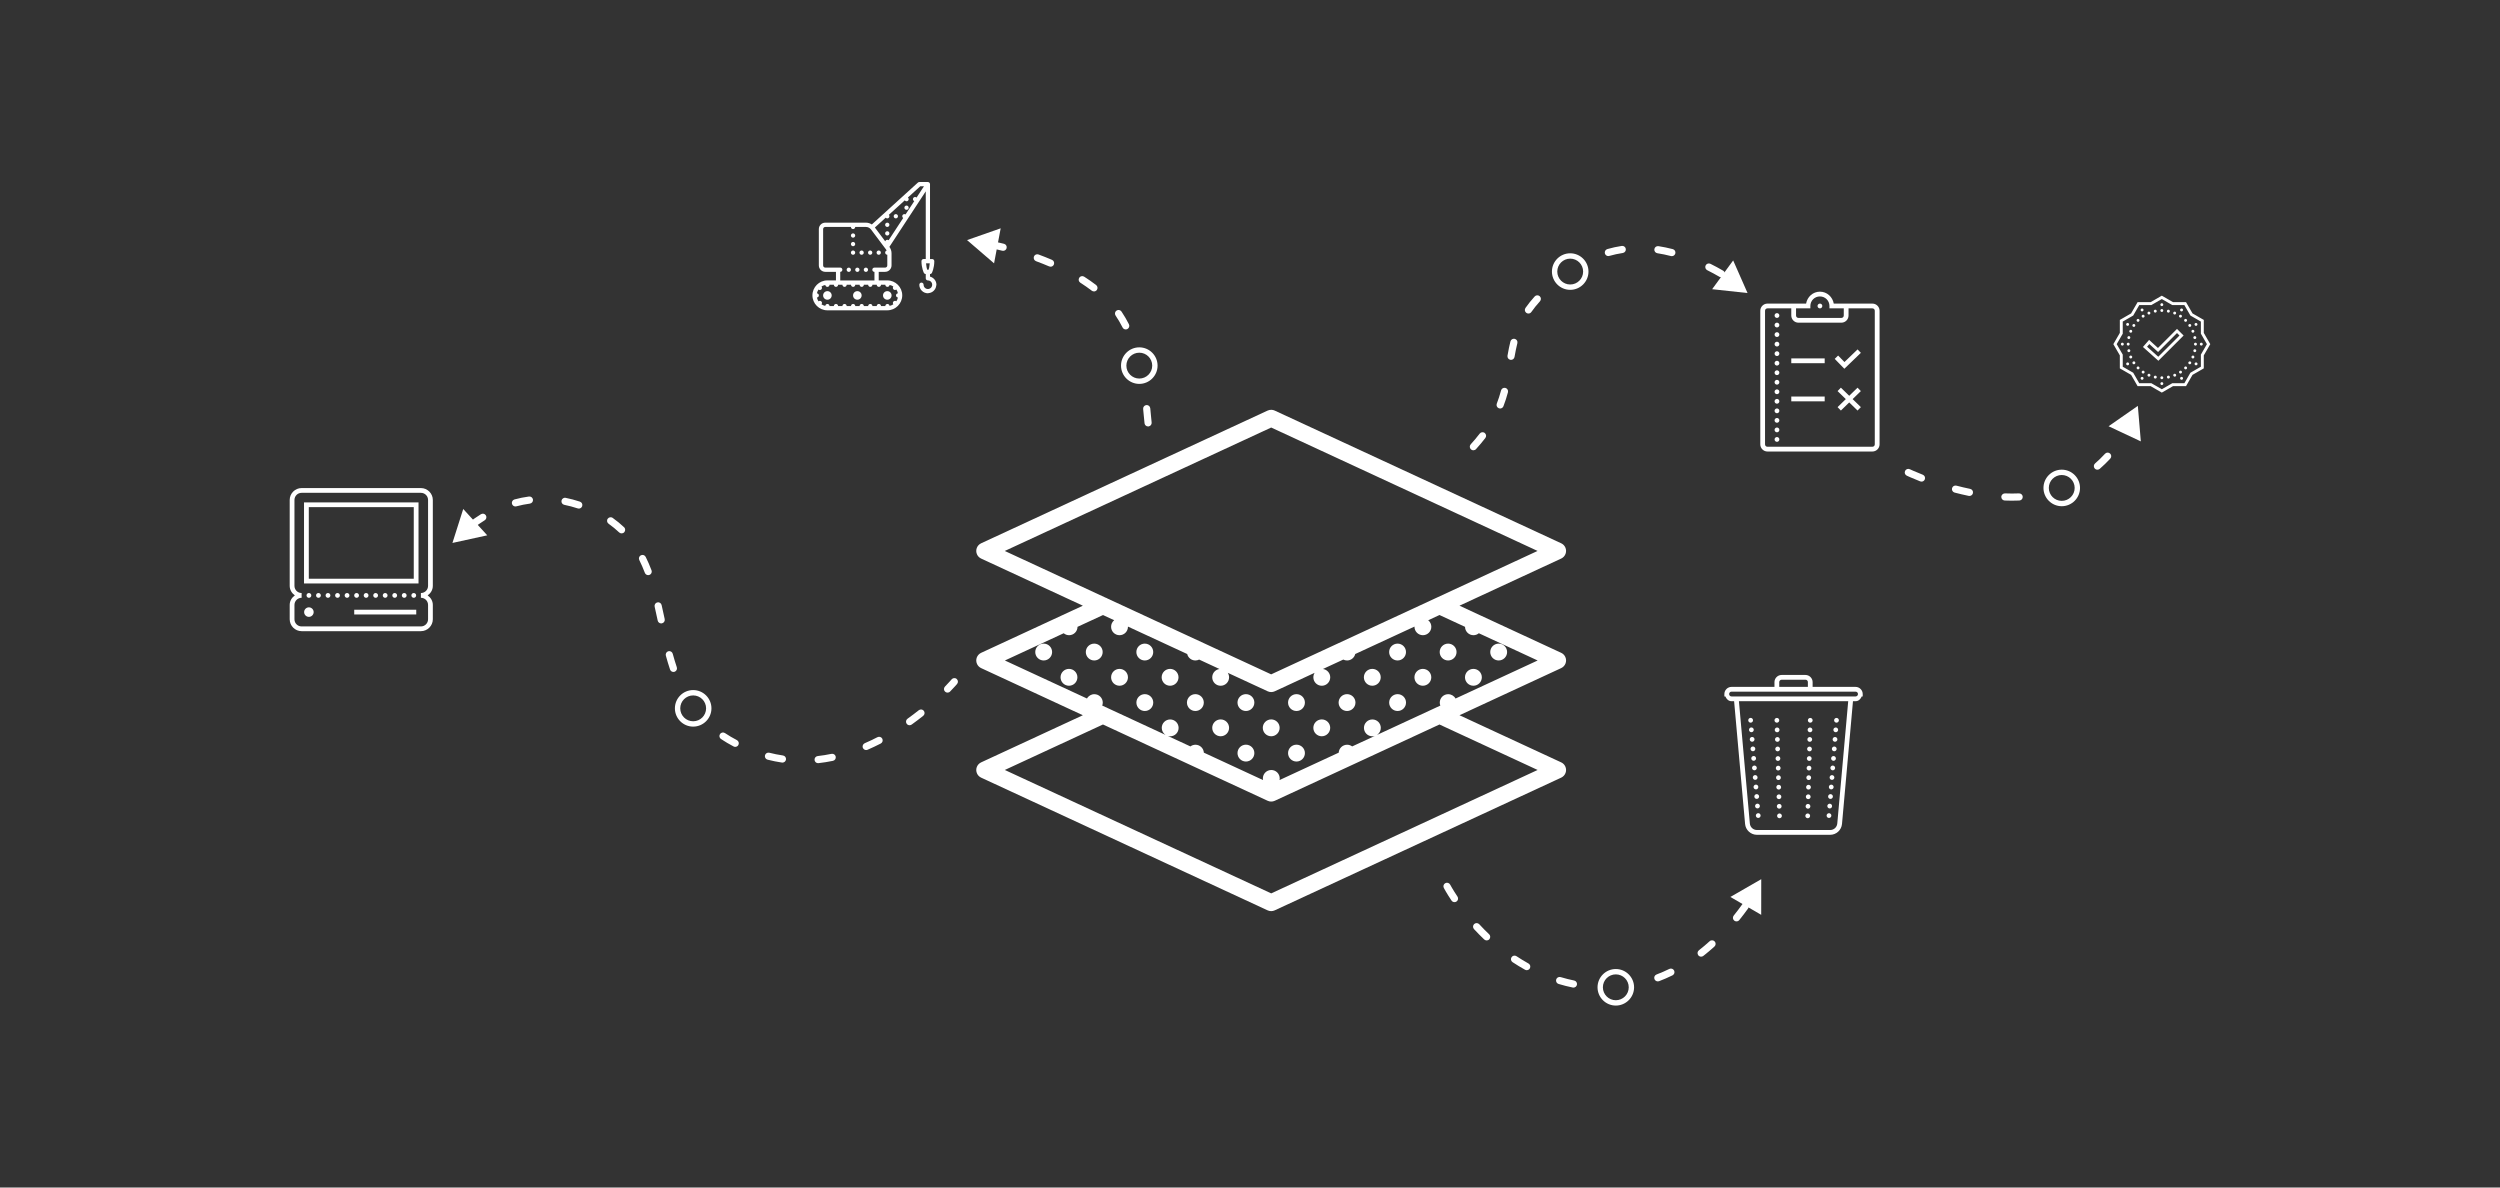 <?xml version="1.0" encoding="utf-8"?>
<svg xmlns="http://www.w3.org/2000/svg" id="icon_illustration" data-name="icon illustration" viewBox="0 0 1201.18 570.59">
  <rect x="0" y="0" width="1201.18" height="570.59" fill="#333333" stroke="none"/>
  <defs>
    <style>
      .cls-1 {
        fill: #fff;
      }
    </style>
  </defs>
  <path class="cls-1" d="m610.89,196.9c-.63-.02-1.26.11-1.83.37l-137.64,63.76c-2.03.94-2.92,3.34-1.98,5.37.4.88,1.11,1.58,1.98,1.98l48.86,22.64-48.86,22.64c-2.03.94-2.92,3.34-1.98,5.37.4.88,1.11,1.58,1.98,1.98l48.86,22.64-48.86,22.64c-2.03.94-2.92,3.34-1.98,5.37.4.88,1.11,1.58,1.98,1.98l137.64,63.76c1.08.5,2.32.5,3.4,0l137.64-63.76c2.03-.94,2.92-3.34,1.98-5.37-.4-.88-1.11-1.58-1.98-1.98l-48.86-22.64,48.86-22.64c2.03-.94,2.92-3.34,1.98-5.37-.4-.88-1.11-1.58-1.98-1.98l-48.86-22.64,48.86-22.64c2.03-.94,2.92-3.34,1.98-5.37-.4-.88-1.11-1.58-1.98-1.98l-137.64-63.76c-.49-.23-1.02-.35-1.57-.37Zm-.13,8.51l128,59.3-48.99,22.7-79.01,36.6-78.57-36.4c-.32-.2-.66-.36-1.02-.47l-48.41-22.42,128-59.3Zm-80.84,90.08l5.42,2.51c-.95.77-1.5,1.93-1.49,3.15,0,2.24,1.81,4.05,4.05,4.05s4.05-1.81,4.05-4.05c0-.03,0-.06,0-.09l28.46,13.18c.44,1.82,2.06,3.1,3.93,3.1.63,0,1.25-.15,1.82-.43l9.77,4.53c-2,.28-3.49,1.98-3.49,4,0,2.24,1.81,4.05,4.05,4.05s4.05-1.81,4.05-4.05c0-.77-.22-1.52-.63-2.17l19.17,8.88c1.08.5,2.32.5,3.4,0l19.17-8.88c-.41.65-.63,1.4-.62,2.17,0,2.24,1.81,4.05,4.05,4.05s4.05-1.81,4.05-4.05c0-2.02-1.49-3.73-3.49-4.01l9.76-4.52c.56.28,1.19.43,1.82.43,1.87,0,3.49-1.28,3.93-3.1l28.46-13.18s0,.06,0,.09c0,2.24,1.81,4.05,4.05,4.05s4.05-1.81,4.05-4.05c0-1.22-.55-2.37-1.5-3.14l5.42-2.51,12.27,5.68c.02,2.22,1.82,4.02,4.05,4.02.95,0,1.87-.33,2.59-.94l28.25,13.09-39.45,18.28c-.71-1.29-2.06-2.08-3.53-2.09-2.24,0-4.05,1.81-4.05,4.05,0,.49.09.97.27,1.43l-2.22,1.03-28.2,13.06c1.13-.75,1.82-2.02,1.82-3.38,0-2.24-1.81-4.05-4.05-4.05s-4.05,1.81-4.05,4.05,1.81,4.05,4.05,4.05c.39,0,.77-.06,1.15-.17l-10.86,5.03c-.7-.53-1.55-.81-2.43-.81-2.14,0-3.91,1.67-4.04,3.81l-28.42,13.16c.05-.26.08-.52.08-.78,0-2.24-1.81-4.05-4.05-4.05s-4.05,1.81-4.05,4.05c0,.26.03.53.08.78l-28.43-13.17c-.13-2.13-1.9-3.8-4.03-3.8-.88,0-1.73.29-2.43.81l-10.86-5.03c.37.11.75.17,1.14.17,2.24,0,4.05-1.81,4.05-4.05s-1.81-4.05-4.05-4.05-4.05,1.81-4.05,4.05c0,1.35.68,2.62,1.8,3.37l-27.74-12.86c-.32-.2-.66-.36-1.02-.47l-1.64-.76c.17-.45.26-.94.26-1.42,0-2.24-1.81-4.05-4.05-4.05-1.47,0-2.82.8-3.53,2.08l-39.45-18.27,28.26-13.09c.73.61,1.64.94,2.59.94,2.22,0,4.03-1.79,4.05-4.02l12.27-5.68Zm-28.46,13.75c-2.24,0-4.05,1.81-4.05,4.05s1.81,4.05,4.05,4.05,4.05-1.81,4.05-4.05-1.81-4.05-4.05-4.05Zm24.29,0c-2.24,0-4.05,1.81-4.05,4.05s1.81,4.05,4.05,4.05,4.05-1.81,4.05-4.05-1.81-4.05-4.05-4.05Zm24.29,0c-2.24,0-4.05,1.81-4.05,4.05s1.81,4.05,4.05,4.05,4.05-1.81,4.05-4.05-1.81-4.05-4.05-4.05Zm121.45,0c-2.24,0-4.05,1.81-4.05,4.05s1.81,4.05,4.05,4.05,4.05-1.81,4.05-4.05-1.81-4.05-4.05-4.05Zm24.29,0c-2.24,0-4.05,1.81-4.05,4.05s1.81,4.05,4.05,4.05,4.05-1.81,4.05-4.05-1.81-4.05-4.05-4.05Zm24.29,0c-2.24,0-4.05,1.81-4.05,4.05s1.81,4.05,4.05,4.05,4.05-1.81,4.05-4.05-1.81-4.05-4.05-4.05Zm-206.46,12.14c-2.24,0-4.05,1.81-4.05,4.05s1.81,4.05,4.05,4.05,4.05-1.81,4.05-4.05-1.81-4.05-4.05-4.05Zm24.29,0c-2.24,0-4.05,1.81-4.05,4.05s1.81,4.05,4.05,4.05,4.05-1.81,4.05-4.05-1.81-4.05-4.05-4.05Zm24.29,0c-2.24,0-4.05,1.81-4.05,4.05s1.81,4.05,4.05,4.05,4.05-1.81,4.05-4.05-1.81-4.05-4.05-4.05Zm97.16,0c-2.24,0-4.05,1.81-4.05,4.05s1.81,4.05,4.05,4.05,4.05-1.81,4.05-4.05-1.81-4.05-4.05-4.05Zm24.29,0c-2.24,0-4.05,1.81-4.05,4.05s1.81,4.05,4.05,4.05,4.05-1.81,4.05-4.05-1.81-4.05-4.05-4.05Zm24.29,0c-2.24,0-4.05,1.81-4.05,4.05s1.81,4.05,4.05,4.05,4.05-1.81,4.05-4.05-1.81-4.05-4.05-4.05Zm-157.88,12.14c-2.24,0-4.05,1.81-4.05,4.05s1.81,4.05,4.05,4.05,4.05-1.81,4.05-4.05-1.81-4.05-4.05-4.05Zm24.29,0c-2.24,0-4.05,1.81-4.05,4.05s1.81,4.05,4.05,4.05,4.05-1.81,4.05-4.05-1.81-4.05-4.05-4.05Zm24.29,0c-2.24,0-4.05,1.81-4.05,4.05s1.81,4.05,4.05,4.05,4.05-1.81,4.05-4.05-1.81-4.05-4.05-4.05Zm24.29,0c-2.24,0-4.05,1.81-4.05,4.05s1.81,4.05,4.05,4.05,4.05-1.81,4.05-4.05-1.81-4.05-4.05-4.05Zm24.29,0c-2.24,0-4.05,1.81-4.05,4.05s1.81,4.05,4.05,4.05,4.05-1.81,4.05-4.05-1.81-4.05-4.05-4.05Zm24.29,0c-2.24,0-4.05,1.81-4.05,4.05s1.81,4.05,4.05,4.05,4.05-1.81,4.05-4.05-1.81-4.05-4.05-4.05Zm-85.01,12.14c-2.24,0-4.05,1.81-4.05,4.05s1.81,4.05,4.05,4.05,4.05-1.81,4.05-4.05-1.81-4.05-4.05-4.05Zm24.29,0c-2.24,0-4.05,1.81-4.05,4.05s1.81,4.05,4.05,4.05,4.05-1.81,4.05-4.05-1.81-4.05-4.05-4.05Zm24.29,0c-2.24,0-4.05,1.81-4.05,4.05s1.81,4.05,4.05,4.05,4.05-1.81,4.05-4.05-1.81-4.05-4.05-4.05Zm-105.13,2.44l79.14,36.66c1.08.5,2.32.5,3.4,0l79.14-36.66,47.16,21.85-128,59.3-128-59.3,47.16-21.85Zm68.69,9.7c-2.24,0-4.05,1.81-4.05,4.05s1.81,4.05,4.05,4.05,4.05-1.81,4.05-4.05-1.81-4.05-4.05-4.05Zm24.29,0c-2.24,0-4.05,1.81-4.05,4.05s1.81,4.05,4.05,4.05,4.05-1.81,4.05-4.05-1.81-4.05-4.05-4.05Z"/>
  <path class="cls-1" d="m856.02,324.3c-1.88,0-3.44,1.55-3.44,3.44v2.29h-20.63c-1.88,0-3.44,1.55-3.44,3.44v1.15s.48,0,.48,0c.51,1.27,1.52,2.29,2.96,2.29h1.24s5.27,58.97,5.27,58.97c.26,2.95,2.75,5.22,5.7,5.22h35.17c2.96,0,5.44-2.27,5.7-5.22l5.27-58.97h1.24c1.44,0,2.45-1.03,2.96-2.29h.48s0-1.15,0-1.15c0-1.88-1.55-3.44-3.44-3.44h-20.63v-2.29c0-1.88-1.55-3.44-3.44-3.44h-11.46Zm12.61,3.44v2.29h-13.75v-2.29c0-.65.5-1.15,1.15-1.15h11.46c.65,0,1.15.5,1.15,1.15Zm24.07,5.73c0,.65-.5,1.15-1.15,1.15h-59.6c-.65,0-1.15-.5-1.15-1.15,0-.65.5-1.15,1.15-1.15h59.6c.65,0,1.15.5,1.15,1.15Zm-9.94,62.2c-.16,1.79-1.63,3.13-3.42,3.13h-35.17c-1.79,0-3.26-1.35-3.42-3.13l-5.25-58.76h52.51s-5.25,58.76-5.25,58.76Zm-41.73-50.74c-.63.05-1.1.6-1.05,1.24.05.63.6,1.1,1.24,1.05.63-.05,1.1-.6,1.05-1.24-.05-.6-.55-1.06-1.15-1.06-.03,0-.06,0-.09,0Zm40.21,1.06c-.05.63.42,1.18,1.05,1.23s1.18-.42,1.24-1.05c.05-.63-.43-1.18-1.06-1.23-.04,0-.07,0-.11,0-.59.01-1.07.47-1.12,1.06Zm-12.61.06c-.02.64.48,1.16,1.11,1.18s1.16-.48,1.18-1.11-.48-1.16-1.11-1.18c-.63-.01-1.16.48-1.18,1.11Zm-14.93-1.11c-.63.02-1.13.55-1.11,1.18.02.63.55,1.13,1.18,1.11s1.13-.54,1.11-1.18c-.02-.6-.49-1.09-1.09-1.11h-.09Zm-12.3,4.57c-.63.05-1.1.6-1.05,1.24.05.63.6,1.1,1.23,1.05s1.1-.6,1.05-1.23c-.05-.6-.55-1.06-1.15-1.06h-.09Zm39.49,1.06c-.05.63.42,1.19,1.05,1.24.63.05,1.18-.42,1.23-1.05s-.42-1.18-1.05-1.23c-.04,0-.08,0-.12,0-.59.01-1.07.47-1.11,1.05Zm-12.38.08c-.01.63.48,1.16,1.11,1.18.64.02,1.16-.48,1.18-1.11.02-.63-.48-1.16-1.11-1.18-.64-.02-1.16.48-1.18,1.11Zm-14.69-1.11c-.63.02-1.13.55-1.11,1.18.01.63.54,1.13,1.18,1.11.63-.02,1.13-.54,1.11-1.18-.02-.6-.5-1.09-1.1-1.11h-.09Zm-12.06,4.55c-.63.05-1.1.6-1.05,1.24.05.63.6,1.1,1.23,1.05s1.1-.6,1.05-1.24c-.04-.6-.55-1.06-1.15-1.05h-.08Zm38.76,1.06c-.05.63.42,1.19,1.05,1.24.63.05,1.19-.42,1.24-1.05s-.42-1.18-1.05-1.23c-.04,0-.08,0-.12,0-.59.01-1.07.47-1.11,1.06Zm-12.13.09c-.02.64.48,1.16,1.11,1.18.63.01,1.16-.48,1.18-1.11.02-.64-.48-1.16-1.11-1.18-.63-.02-1.16.48-1.18,1.11Zm-14.44-1.11c-.63.02-1.13.55-1.11,1.18.01.63.54,1.13,1.18,1.11.63-.02,1.13-.55,1.11-1.18-.02-.6-.5-1.09-1.1-1.11h-.09Zm-11.82,4.54c-.63.05-1.1.6-1.05,1.23s.6,1.1,1.24,1.05c.63-.05,1.1-.6,1.05-1.23-.05-.6-.55-1.06-1.16-1.06-.03,0-.05,0-.08,0Zm38.03,1.06c-.05.63.43,1.18,1.05,1.23.63.05,1.19-.42,1.24-1.05s-.42-1.18-1.05-1.23c-.04,0-.08,0-.11,0-.59,0-1.07.47-1.12,1.06Zm-11.89.09c-.01.64.48,1.16,1.12,1.18.63.02,1.16-.48,1.17-1.11s-.48-1.16-1.11-1.17c-.63-.02-1.16.48-1.18,1.11Zm-14.19-1.11c-.63.01-1.13.54-1.11,1.17.01.63.54,1.13,1.17,1.11s1.13-.54,1.11-1.18c-.02-.6-.49-1.09-1.09-1.11-.03,0-.06,0-.09,0Zm-11.59,4.53c-.63.05-1.1.6-1.05,1.23.05.63.6,1.1,1.24,1.05s1.1-.6,1.05-1.24c-.05-.6-.55-1.06-1.15-1.05-.03,0-.06,0-.09,0Zm37.31,1.06c-.05.63.43,1.18,1.06,1.24.63.05,1.18-.43,1.23-1.05.05-.63-.42-1.19-1.05-1.24-.04,0-.08,0-.11,0-.59,0-1.07.47-1.12,1.05Zm-11.65.11c-.01.63.48,1.16,1.12,1.18.63.01,1.16-.48,1.17-1.12.02-.63-.48-1.16-1.11-1.17-.63-.02-1.16.48-1.18,1.11Zm-13.94-1.11c-.63.02-1.13.55-1.11,1.18s.55,1.13,1.18,1.11,1.13-.55,1.11-1.18c-.02-.6-.49-1.09-1.09-1.11h-.09Zm-11.35,4.52c-.63.05-1.1.6-1.05,1.23s.6,1.1,1.23,1.05,1.1-.6,1.05-1.23c-.05-.6-.55-1.06-1.15-1.06-.03,0-.05,0-.09,0Zm36.59,1.06c-.05.63.42,1.18,1.05,1.23.63.05,1.18-.42,1.23-1.05s-.42-1.18-1.05-1.24h-.12c-.59.01-1.07.47-1.11,1.06Zm-11.42.13c-.02.63.48,1.16,1.11,1.18.63.01,1.16-.48,1.18-1.12.02-.63-.48-1.16-1.11-1.17-.63-.02-1.16.48-1.18,1.11Zm-13.69-1.11c-.64.01-1.13.54-1.11,1.17.01.64.54,1.13,1.17,1.12.64-.02,1.13-.55,1.12-1.18-.02-.6-.5-1.09-1.1-1.11-.02,0-.05,0-.08,0Zm-11.11,4.5c-.63.05-1.11.6-1.05,1.24.05.63.6,1.1,1.23,1.05s1.1-.6,1.05-1.23c-.05-.6-.55-1.07-1.16-1.06h-.08Zm35.85,1.06c-.05.63.42,1.19,1.05,1.24s1.18-.42,1.23-1.05c.05-.63-.42-1.18-1.05-1.24h-.11c-.59.01-1.07.47-1.12,1.05Zm-11.18.14c-.02.63.48,1.16,1.11,1.18s1.16-.48,1.18-1.11-.48-1.16-1.11-1.18-1.16.48-1.18,1.11Zm-13.44-1.11c-.64.01-1.13.54-1.11,1.17.01.64.54,1.13,1.17,1.12.64-.02,1.13-.55,1.12-1.18-.02-.6-.5-1.09-1.1-1.11-.02,0-.05,0-.08,0Zm-10.87,4.49c-.63.05-1.11.6-1.06,1.24.05.63.6,1.1,1.24,1.05.63-.05,1.1-.6,1.05-1.24-.05-.6-.55-1.06-1.16-1.06-.03,0-.05,0-.08,0Zm35.13,1.06c-.05.63.42,1.18,1.05,1.23.63.05,1.18-.42,1.24-1.05.05-.63-.43-1.18-1.06-1.23-.04,0-.07,0-.11,0-.59.01-1.07.47-1.12,1.06Zm-10.93.15c-.02.63.48,1.16,1.11,1.17.63.02,1.16-.48,1.18-1.11.01-.63-.48-1.16-1.12-1.18-.63-.01-1.16.48-1.17,1.12Zm-13.2-1.11c-.63.01-1.13.54-1.11,1.17s.55,1.13,1.18,1.11,1.13-.54,1.11-1.17c-.02-.6-.49-1.09-1.1-1.11-.03,0-.05,0-.08,0Zm-10.63,4.47c-.63.05-1.1.6-1.05,1.23.05.63.6,1.11,1.24,1.05.63-.05,1.1-.6,1.05-1.23-.05-.6-.55-1.06-1.15-1.06-.03,0-.06,0-.09,0Zm34.4,1.06c-.05.63.42,1.18,1.05,1.23.63.05,1.18-.42,1.24-1.05.05-.63-.43-1.19-1.05-1.24-.04,0-.08,0-.12,0-.59,0-1.07.47-1.12,1.05Zm-10.7.17c-.02.63.48,1.16,1.11,1.17.63.02,1.16-.48,1.18-1.11.02-.63-.48-1.16-1.11-1.18-.63-.01-1.16.48-1.18,1.12Zm-12.95-1.11c-.64.02-1.13.54-1.12,1.17.02.64.55,1.13,1.18,1.11.64-.01,1.13-.54,1.11-1.17-.01-.6-.49-1.09-1.1-1.11h-.08Zm-10.39,4.46c-.63.05-1.1.6-1.05,1.23s.6,1.1,1.24,1.05c.63-.05,1.1-.6,1.05-1.24-.05-.6-.55-1.06-1.15-1.05-.03,0-.05,0-.08,0Zm33.67,1.06c-.05.63.42,1.18,1.05,1.24.63.05,1.18-.43,1.23-1.05.05-.63-.42-1.19-1.05-1.24-.04,0-.08,0-.12,0-.59.01-1.07.47-1.12,1.06Zm-10.45.17c-.02.63.48,1.16,1.11,1.18.64.02,1.16-.48,1.18-1.11s-.48-1.16-1.11-1.18-1.16.48-1.17,1.11Zm-12.7-1.11c-.64.02-1.13.54-1.12,1.17.02.64.55,1.13,1.18,1.11.64-.01,1.13-.54,1.11-1.17-.01-.6-.49-1.09-1.09-1.11h-.08Zm-10.15,4.45c-.63.05-1.1.6-1.05,1.23s.6,1.1,1.23,1.05,1.1-.6,1.05-1.23c-.04-.6-.55-1.06-1.15-1.06-.03,0-.05,0-.08,0Zm32.95,1.06c-.05.63.42,1.18,1.05,1.23s1.18-.42,1.23-1.05c.05-.63-.42-1.18-1.05-1.23-.04,0-.07,0-.11,0-.59.01-1.07.47-1.12,1.06Zm-10.22.18c-.02.64.48,1.16,1.11,1.18.64.02,1.16-.48,1.18-1.11.01-.64-.48-1.16-1.11-1.18-.64-.01-1.16.48-1.18,1.11Zm-12.46-1.11c-.63.02-1.13.55-1.11,1.18s.55,1.13,1.18,1.11,1.13-.54,1.11-1.17c-.02-.6-.5-1.09-1.1-1.12h-.08Z"/>
  <g>
    <path class="cls-1" d="m756,474.52c-.11,0-.23-.01-.35-.04-2.28-.47-4.57-1.04-6.8-1.72-.91-.27-1.42-1.23-1.15-2.14.27-.91,1.23-1.42,2.14-1.15,2.13.64,4.32,1.19,6.5,1.64.93.19,1.53,1.1,1.34,2.03-.17.81-.88,1.37-1.68,1.37Zm40.53-2.99c-.69,0-1.35-.42-1.61-1.11-.34-.89.11-1.88,1-2.21,2.07-.78,4.14-1.68,6.15-2.67.85-.42,1.88-.06,2.3.79s.07,1.88-.79,2.3c-2.11,1.03-4.28,1.98-6.44,2.8-.2.08-.41.11-.61.11Zm-62.97-5.38c-.28,0-.57-.07-.83-.22-2.02-1.12-4.03-2.34-5.99-3.64-.79-.52-1.01-1.59-.48-2.38.52-.79,1.59-1.01,2.38-.48,1.88,1.25,3.82,2.42,5.75,3.5.83.46,1.13,1.51.67,2.33-.31.57-.9.88-1.5.88Zm83.77-6.5c-.51,0-1.02-.23-1.35-.66-.58-.75-.45-1.83.3-2.41,1.74-1.36,3.48-2.82,5.16-4.35.7-.64,1.79-.58,2.43.12.64.7.58,1.79-.12,2.43-1.74,1.58-3.54,3.09-5.35,4.51-.31.24-.69.36-1.06.36Zm-103.03-7.8c-.43,0-.85-.16-1.19-.47-1.67-1.59-3.31-3.26-4.9-4.98-.64-.7-.6-1.78.1-2.43.7-.64,1.79-.6,2.43.1,1.53,1.66,3.13,3.29,4.74,4.83.69.65.71,1.74.06,2.43-.34.35-.79.53-1.24.53Zm120.04-9.14c-.38,0-.76-.12-1.08-.38-.74-.59-.86-1.68-.26-2.42,1.4-1.74,2.78-3.55,4.1-5.4.55-.77,1.62-.95,2.4-.4.77.55.95,1.63.4,2.4-1.36,1.9-2.78,3.76-4.22,5.55-.34.42-.84.64-1.34.64Zm-135.5-9.26c-.55,0-1.1-.27-1.43-.76-2.42-3.63-3.64-5.95-3.69-6.05-.44-.84-.11-1.88.73-2.32.84-.44,1.88-.11,2.32.73.01.02,1.2,2.27,3.51,5.73.53.79.31,1.86-.47,2.38-.29.2-.62.29-.95.29Z"/>
    <polygon class="cls-1" points="846.21 439.55 846.23 422.42 831.39 430.96 846.21 439.55"/>
  </g>
  <g>
    <path class="cls-1" d="m551.62,204.9c-.86,0-1.6-.64-1.7-1.51-.12-.97-.23-2.23-.37-3.73-.09-.96-.18-2.01-.3-3.16-.09-.94.6-1.78,1.54-1.88.95-.09,1.78.6,1.88,1.54.11,1.15.21,2.21.3,3.18.13,1.46.25,2.69.36,3.64.11.94-.56,1.8-1.5,1.91-.07,0-.14.01-.21.01Zm-10.72-46.61c-.62,0-1.23-.34-1.53-.94-1.04-2.04-2.17-3.97-3.37-5.75-.53-.79-.32-1.86.47-2.38.79-.53,1.86-.32,2.38.47,1.27,1.89,2.47,3.94,3.57,6.1.43.84.1,1.88-.75,2.31-.25.13-.52.19-.78.19Zm-15.29-18.27c-.36,0-.73-.12-1.04-.35-1.72-1.32-3.57-2.61-5.51-3.85-.8-.51-1.03-1.57-.52-2.37.51-.8,1.57-1.03,2.37-.52,2.02,1.29,3.96,2.64,5.75,4.02.75.58.89,1.66.32,2.41-.34.44-.85.67-1.36.67Zm-20.84-11.88c-.23,0-.46-.05-.68-.14-2.02-.87-4.14-1.71-6.3-2.51-.89-.33-1.34-1.32-1.02-2.21.33-.89,1.32-1.34,2.21-1.01,2.21.82,4.39,1.69,6.47,2.58.87.37,1.28,1.38.9,2.26-.28.65-.91,1.04-1.58,1.04Zm-22.79-7.62c-.14,0-.28-.02-.42-.05-1.7-.43-3.44-.85-5.16-1.23-.93-.21-1.51-1.12-1.3-2.05.21-.93,1.13-1.51,2.05-1.3,1.75.39,3.52.81,5.26,1.25.92.23,1.48,1.17,1.24,2.09-.2.78-.9,1.29-1.66,1.29Z"/>
    <polygon class="cls-1" points="480.8 109.7 464.64 115.36 477.62 126.53 480.8 109.7"/>
  </g>
  <path class="cls-1" d="m144.92,234.5c-3.15,0-5.73,2.58-5.73,5.73v41.26c0,1.92,1.02,3.54,2.48,4.58-1.46,1.04-2.48,2.66-2.48,4.58v6.88c0,3.15,2.58,5.73,5.73,5.73h57.31c3.15,0,5.73-2.58,5.73-5.73v-6.88c0-1.92-1.02-3.54-2.48-4.58,1.46-1.04,2.48-2.66,2.48-4.58v-41.26c0-3.15-2.58-5.73-5.73-5.73h-57.31Zm60.75,5.73v41.26c0,1.91-1.53,3.44-3.44,3.44v2.29c1.91,0,3.44,1.53,3.44,3.44v6.88c0,1.91-1.53,3.44-3.44,3.44h-57.31c-1.91,0-3.44-1.53-3.44-3.44v-6.88c0-1.91,1.53-3.44,3.44-3.44v-2.29c-1.91,0-3.44-1.53-3.44-3.44v-41.26c0-1.91,1.53-3.44,3.44-3.44h57.31c1.91,0,3.44,1.53,3.44,3.44Zm-59.6,1.15v38.97s55.02,0,55.02,0v-38.97s-55.02,0-55.02,0Zm52.73,36.68h-50.43v-34.39h50.43v34.39Zm-1.15,8.02c0,.63.51,1.15,1.15,1.15s1.15-.51,1.15-1.15c0-.63-.51-1.15-1.15-1.15s-1.15.51-1.15,1.15Zm-4.58,0c0,.63.51,1.15,1.15,1.15s1.15-.51,1.15-1.15c0-.63-.51-1.15-1.15-1.15s-1.15.51-1.15,1.15Zm-4.58,0c0,.63.51,1.15,1.15,1.15s1.15-.51,1.15-1.15c0-.63-.51-1.15-1.15-1.15s-1.15.51-1.15,1.15Zm-4.58,0c0,.63.51,1.15,1.15,1.15s1.15-.51,1.15-1.15c0-.63-.51-1.15-1.15-1.15s-1.15.51-1.15,1.15Zm-4.58,0c0,.63.51,1.15,1.15,1.15s1.15-.51,1.15-1.15c0-.63-.51-1.15-1.15-1.15s-1.15.51-1.15,1.15Zm-4.58,0c0,.63.51,1.15,1.15,1.15s1.15-.51,1.15-1.15-.51-1.15-1.15-1.15-1.15.51-1.15,1.15Zm-4.58,0c0,.63.51,1.15,1.15,1.15s1.15-.51,1.15-1.15c0-.63-.51-1.15-1.15-1.15s-1.15.51-1.15,1.15Zm-4.58,0c0,.63.51,1.15,1.15,1.15s1.15-.51,1.15-1.15c0-.63-.51-1.15-1.15-1.15s-1.15.51-1.15,1.15Zm-4.58,0c0,.63.51,1.15,1.15,1.15s1.15-.51,1.15-1.15c0-.63-.51-1.15-1.15-1.15s-1.15.51-1.15,1.15Zm-4.58,0c0,.63.51,1.15,1.15,1.15s1.15-.51,1.15-1.15c0-.63-.51-1.15-1.15-1.15s-1.15.51-1.15,1.15Zm-4.58,0c0,.63.51,1.15,1.15,1.15s1.15-.51,1.15-1.15c0-.63-.51-1.15-1.15-1.15s-1.15.51-1.15,1.15Zm-4.58,0c0,.63.51,1.15,1.15,1.15s1.15-.51,1.15-1.15c0-.63-.51-1.15-1.15-1.15s-1.15.51-1.15,1.15Zm-1.15,8.02c0,1.27,1.03,2.29,2.29,2.29s2.29-1.03,2.29-2.29-1.03-2.29-2.29-2.29-2.29,1.03-2.29,2.29Zm24.07-1.15v2.29s29.8,0,29.8,0v-2.29s-29.8,0-29.8,0Z"/>
  <g>
    <path class="cls-1" d="m393.07,366.69c-.86,0-1.61-.65-1.7-1.53-.1-.94.57-1.79,1.52-1.9,2.19-.24,4.42-.6,6.62-1.06.93-.19,1.84.4,2.03,1.33.19.93-.4,1.84-1.33,2.03-2.31.48-4.64.85-6.94,1.11-.06,0-.13.01-.19.01Zm-17.12-.28c-.08,0-.17,0-.25-.02-2.31-.34-4.63-.81-6.91-1.39-.92-.24-1.47-1.17-1.24-2.09.24-.92,1.17-1.47,2.09-1.24,2.16.55,4.37,1,6.56,1.32.94.14,1.59,1.01,1.45,1.95-.13.85-.86,1.47-1.7,1.47Zm40.23-6.03c-.67,0-1.3-.39-1.58-1.04-.38-.87.03-1.88.9-2.26,2.02-.87,4.08-1.84,6.11-2.89.84-.43,1.88-.1,2.31.74.43.84.1,1.88-.74,2.31-2.1,1.08-4.23,2.09-6.32,2.99-.22.1-.45.14-.68.14Zm-62.92-1.53c-.27,0-.54-.06-.8-.2-2.11-1.11-4.14-2.31-6.04-3.57-.79-.52-1-1.59-.48-2.38.52-.79,1.59-1,2.38-.48,1.8,1.2,3.73,2.34,5.74,3.39.84.44,1.16,1.48.72,2.32-.31.59-.9.92-1.52.92Zm83.77-10.39c-.54,0-1.06-.25-1.4-.72-.55-.77-.37-1.84.4-2.4,1.81-1.3,3.63-2.67,5.42-4.09.74-.59,1.82-.47,2.41.27.59.74.47,1.82-.27,2.41-1.83,1.46-3.7,2.87-5.56,4.2-.3.22-.65.32-1,.32Zm18.24-15.67c-.43,0-.86-.16-1.2-.48-.68-.66-.7-1.75-.04-2.43,2.06-2.12,3.19-3.46,3.2-3.47.61-.72,1.7-.82,2.42-.2.72.61.82,1.69.2,2.42-.05.06-1.21,1.43-3.36,3.64-.34.35-.78.52-1.23.52Zm-131.7-9.94c-.72,0-1.39-.45-1.63-1.17-.7-2.09-1.36-4.27-2.02-6.67-.25-.91.29-1.86,1.2-2.11.92-.25,1.86.29,2.11,1.21.64,2.34,1.28,4.46,1.96,6.48.3.9-.18,1.87-1.08,2.18-.18.06-.37.09-.55.09Zm-5.88-23.31c-.79,0-1.5-.55-1.68-1.36-.48-2.24-.96-4.48-1.47-6.69-.21-.93.37-1.85,1.29-2.06.93-.21,1.85.37,2.06,1.29.51,2.23,1,4.48,1.48,6.74.2.93-.39,1.84-1.32,2.04-.12.03-.24.04-.36.04Zm-6.24-23.2c-.69,0-1.35-.42-1.61-1.11-.83-2.17-1.72-4.23-2.67-6.13-.42-.85-.08-1.88.77-2.3.85-.42,1.88-.08,2.3.77,1,2,1.95,4.17,2.81,6.45.34.89-.11,1.88-1,2.21-.2.08-.41.11-.61.11Zm-12.78-20.06c-.43,0-.85-.16-1.18-.47-1.57-1.49-3.28-2.9-5.09-4.18-.77-.55-.96-1.62-.41-2.39.55-.77,1.62-.96,2.39-.41,1.94,1.38,3.78,2.89,5.47,4.49.69.65.71,1.74.06,2.43-.34.35-.79.53-1.24.53Zm-72.32-2.12c-.51,0-1.02-.23-1.36-.67-.58-.75-.44-1.83.31-2.41,1.87-1.44,3.81-2.8,5.79-4.02.81-.5,1.87-.25,2.36.55.5.81.25,1.87-.55,2.36-1.87,1.16-3.72,2.45-5.5,3.82-.31.24-.68.36-1.05.36Zm51.75-9.8c-.18,0-.36-.03-.54-.09-2.13-.71-4.3-1.28-6.43-1.71-.93-.19-1.53-1.09-1.34-2.02.19-.93,1.09-1.54,2.02-1.34,2.27.46,4.57,1.07,6.83,1.82.9.3,1.39,1.27,1.09,2.17-.24.72-.91,1.18-1.63,1.18Zm-30.45-1.02c-.76,0-1.45-.5-1.66-1.27-.25-.92.29-1.86,1.21-2.11,2.29-.62,4.63-1.09,6.95-1.4.94-.12,1.8.54,1.93,1.48.13.94-.54,1.8-1.48,1.93-2.17.29-4.36.73-6.51,1.31-.15.04-.3.06-.45.06Z"/>
    <polygon class="cls-1" points="234.11 257.21 217.38 260.87 222.57 244.55 234.11 257.21"/>
  </g>
  <path class="cls-1" d="m333.05,349.12c-4.84,0-8.78-3.94-8.78-8.78s3.94-8.78,8.78-8.78,8.78,3.94,8.78,8.78-3.94,8.78-8.78,8.78Zm0-14.99c-3.42,0-6.21,2.78-6.21,6.21s2.78,6.21,6.21,6.21,6.21-2.78,6.21-6.21-2.78-6.21-6.21-6.21Z"/>
  <path class="cls-1" d="m1038.69,142.06l-.35.2-5.05,2.92h-6.24l-3.12,5.41-5.41,3.12v6.24l-3.12,5.4,3.12,5.4v6.24l5.41,3.12,3.12,5.41h6.24l5.4,3.12,5.4-3.12h6.24l3.12-5.41,5.41-3.12v-6.24l3.12-5.4-3.12-5.4v-6.24l-5.41-3.12-3.12-5.41h-6.24l-5.4-3.12Zm0,1.62l5.03,2.9h5.81l2.9,5.03,5.03,2.9v5.81l2.9,5.03-2.9,5.03v5.81l-5.03,2.9-2.9,5.03h-5.81l-5.03,2.9-5.03-2.9h-5.81l-2.9-5.03-5.03-2.9v-5.81l-2.9-5.03,2.9-5.03v-5.81l5.03-2.9,2.9-5.03h5.81l5.03-2.9Zm0,2c-.39,0-.7.32-.7.7s.32.7.7.7.7-.32.7-.7-.32-.7-.7-.7Zm-9.5,2.54c-.12,0-.23.04-.33.09-.16.09-.28.25-.33.43-.05.18-.02.37.07.53s.25.28.43.33c.18.05.37.02.53-.07.33-.19.45-.63.26-.96-.13-.22-.37-.36-.62-.35Zm18.95,0c-.24.01-.46.14-.58.35-.19.33-.08.76.26.96s.77.08.96-.26c.1-.16.12-.35.07-.54-.05-.18-.16-.33-.33-.43-.12-.07-.25-.1-.38-.09Zm-9.45.27c-.39,0-.7.32-.7.7s.32.7.7.7.7-.32.7-.7-.32-.7-.7-.7Zm-3.15.31s-.09,0-.14.01c-.38.08-.63.44-.55.83.08.38.45.63.83.55.38-.08.63-.44.55-.83-.07-.33-.35-.56-.69-.57Zm6.32,0c-.34,0-.64.23-.71.57-.08.38.17.75.55.83s.75-.17.83-.55-.17-.75-.55-.83c-.04,0-.08-.01-.12-.01Zm3.03.92c-.29,0-.55.16-.67.43-.07.17-.07.37,0,.54.07.17.21.31.38.38.36.15.77-.02.91-.38.15-.36-.02-.77-.38-.92-.08-.03-.16-.05-.25-.05Zm-12.38,0c-.09,0-.18.02-.27.05-.36.15-.53.56-.38.92.15.36.56.53.91.38.17-.07.31-.21.38-.38s.07-.37,0-.54c-.11-.26-.37-.43-.65-.43Zm-2.79,1.49c-.14,0-.28.04-.4.12-.32.22-.41.65-.19.97.21.32.65.41.97.19.16-.1.26-.26.3-.45s0-.37-.11-.53c-.13-.19-.34-.31-.57-.31Zm17.96,0c-.24,0-.46.11-.6.31-.22.32-.13.76.19.97.32.22.76.13.97-.19.22-.32.13-.76-.19-.97-.11-.07-.24-.12-.38-.12Zm-20.41,2.01c-.19,0-.37.07-.5.21-.27.27-.27.72,0,.99.27.27.72.27.99,0,.27-.27.27-.72,0-.99-.13-.13-.3-.2-.49-.21Zm22.85,0c-.19,0-.37.07-.5.21-.27.27-.27.72,0,.99.27.27.72.27.99,0,.27-.27.27-.72,0-.99-.13-.13-.3-.21-.49-.21Zm4.98,1.94c-.12,0-.23.04-.34.09-.33.19-.45.62-.26.96.19.33.62.45.96.26.16-.09.28-.24.33-.43s.02-.37-.07-.53c-.13-.22-.37-.36-.63-.35Zm-32.87,0c-.24.01-.46.14-.58.35-.19.33-.08.77.26.96.33.19.77.08.96-.26.19-.33.08-.77-.26-.96-.12-.07-.25-.1-.38-.1Zm29.91.5c-.14,0-.28.04-.4.12-.32.21-.41.65-.19.97.22.32.65.41.97.19.32-.22.41-.65.19-.97-.13-.19-.34-.31-.57-.31Zm-26.87,0c-.24,0-.46.12-.6.32-.22.32-.13.76.19.97.32.22.76.13.97-.19.1-.15.14-.35.11-.53-.04-.18-.14-.35-.3-.45-.11-.08-.24-.12-.38-.12Zm20.73,2.37l-9.16,9.16-4.26-3.88-2.95,3.4,7.41,6.63,12.13-12.13-3.18-3.18Zm-22.22.43c-.29,0-.55.16-.66.43-.15.36.02.77.38.92s.77-.02.92-.38c.15-.36-.02-.77-.38-.92-.08-.03-.17-.05-.26-.05Zm29.85,0c-.09,0-.18.02-.27.05-.36.15-.53.56-.38.92.15.36.56.53.92.38s.53-.56.38-.92c-.11-.26-.36-.43-.64-.43Zm-7.63,1.56l1.19,1.19-10.2,10.2-5.38-4.82,1.1-1.27,4.19,3.81,9.11-9.12Zm-23.13,1.48c-.34-.01-.64.23-.71.56-.08.38.17.75.55.83.38.07.75-.17.83-.55.04-.18,0-.37-.1-.53-.1-.15-.26-.26-.45-.3-.04,0-.08-.01-.12-.01Zm31.68,0s-.09,0-.14.01c-.18.04-.34.14-.45.3-.1.15-.14.34-.1.53s.14.34.3.45c.15.1.34.14.53.11.18-.04.34-.15.45-.3.1-.16.14-.35.11-.53-.07-.33-.35-.56-.69-.56Zm-34.82,3.15c-.39,0-.7.32-.7.7s.32.7.7.7.7-.32.7-.7-.32-.7-.7-.7Zm2.81,0c-.39,0-.7.32-.7.7s.32.7.7.7.7-.32.7-.7-.32-.7-.7-.7Zm32.32,0c-.39,0-.7.32-.7.7s.32.7.7.7.7-.32.7-.7-.32-.7-.7-.7Zm2.81,0c-.39,0-.7.32-.7.7s.32.7.7.7.7-.32.7-.7-.32-.7-.7-.7Zm-3.1,3.15c-.34,0-.64.23-.71.57-.08.38.17.75.55.83.38.07.75-.17.83-.55.08-.38-.17-.75-.55-.83-.04,0-.08-.01-.12-.01Zm-31.71,0s-.1,0-.14.01c-.18.04-.35.15-.45.3-.1.16-.14.35-.1.53.04.18.14.34.3.45.15.1.34.14.53.1s.34-.14.45-.3c.1-.15.14-.34.1-.53-.06-.33-.35-.56-.68-.57Zm.92,3.03c-.1,0-.19.02-.27.05-.36.15-.53.56-.38.92s.56.53.92.38c.36-.15.53-.56.38-.92-.11-.26-.36-.43-.64-.43Zm29.87,0c-.29,0-.55.16-.66.43-.15.36.02.77.38.92.17.07.37.07.54,0s.31-.21.38-.38c.15-.36-.02-.77-.38-.92-.08-.03-.17-.05-.26-.05Zm-1.5,2.79c-.24,0-.46.11-.6.31-.22.32-.13.76.19.98.16.1.35.14.53.1.18-.04.34-.15.45-.3.21-.32.13-.76-.19-.97-.11-.07-.24-.12-.38-.12Zm-26.87,0c-.14,0-.28.04-.4.12-.32.22-.41.65-.19.97.21.32.65.41.97.19.16-.1.26-.26.3-.45s0-.37-.11-.53c-.13-.19-.34-.31-.57-.31Zm-3.02.51c-.12,0-.23.04-.33.09-.33.19-.45.62-.26.96.09.16.25.28.43.33.18.05.37.02.53-.07.16-.09.28-.24.33-.43.05-.18.02-.37-.07-.53-.13-.22-.37-.36-.63-.35Zm32.84,0c-.24.01-.46.15-.57.35-.19.34-.08.77.26.96.16.09.35.12.54.07.18-.05.33-.17.43-.33.09-.16.12-.35.07-.53s-.17-.33-.33-.43c-.12-.07-.25-.1-.38-.1Zm-27.81,1.94c-.19,0-.37.07-.5.21-.27.27-.27.72,0,.99.27.27.72.27.99,0,.27-.27.27-.72,0-.99-.13-.13-.3-.2-.49-.21Zm22.85,0c-.19,0-.37.07-.51.21-.27.27-.27.72,0,.99.27.27.72.27.99,0,.27-.27.27-.72,0-.99-.13-.13-.3-.2-.49-.21Zm-2.45,2.01c-.14,0-.28.04-.4.12-.32.21-.41.65-.19.97.22.32.65.41.97.19.32-.22.41-.65.19-.97-.13-.19-.34-.31-.57-.31Zm-17.95,0c-.24,0-.46.11-.6.31-.21.32-.13.76.19.97.32.22.76.13.97-.19.22-.32.13-.76-.19-.97-.11-.08-.24-.12-.38-.12Zm2.79,1.49c-.29,0-.55.16-.66.43-.15.36.02.77.38.92s.77-.02.92-.38c.15-.36-.02-.77-.38-.92-.08-.03-.17-.05-.26-.05Zm12.36,0c-.1,0-.19.02-.27.05-.36.15-.53.56-.38.92.15.36.56.53.92.38.36-.15.53-.56.38-.92-.11-.26-.36-.43-.64-.43Zm-9.32.92c-.34,0-.64.23-.71.57-.04.18,0,.37.11.53.1.16.26.26.45.3.38.08.75-.17.83-.55.04-.18,0-.37-.1-.53-.1-.16-.27-.26-.45-.3-.04,0-.08-.01-.12-.01Zm6.29,0s-.09,0-.14.01c-.38.08-.63.44-.55.83s.44.63.83.55.63-.44.55-.83c-.07-.33-.35-.56-.69-.57Zm-3.16.31c-.39,0-.7.32-.7.7s.32.7.7.7.7-.32.7-.7-.32-.7-.7-.7Zm9.47.27c-.12,0-.23.04-.33.1-.34.19-.45.62-.26.96.19.34.62.45.96.26.16-.09.28-.25.33-.43s.02-.37-.07-.54c-.13-.22-.37-.36-.63-.35Zm-18.98,0c-.24.01-.46.14-.58.35-.09.16-.12.35-.07.53.05.18.17.33.33.43.33.19.77.08.96-.26.19-.33.08-.77-.26-.96-.12-.07-.25-.1-.38-.09Zm9.52,2.54c-.39,0-.7.32-.7.7s.32.7.7.7.7-.32.7-.7-.32-.7-.7-.7Z"/>
  <path class="cls-1" d="m874.42,140.14c-3.38,0-6.08,2.51-6.64,5.73h-18.57c-1.89,0-3.44,1.55-3.44,3.44v64.19c0,1.89,1.55,3.44,3.44,3.44h50.43c1.89,0,3.44-1.55,3.44-3.44v-64.19c0-1.89-1.55-3.44-3.44-3.44h-18.57c-.57-3.22-3.27-5.73-6.64-5.73Zm0,2.29c2.55,0,4.58,2.04,4.58,4.58v1.15h6.88v3.44c0,.65-.5,1.15-1.15,1.15h-20.63c-.65,0-1.15-.5-1.15-1.15v-3.44h6.88v-1.15c0-2.55,2.04-4.58,4.58-4.58Zm0,3.44c-.63,0-1.15.51-1.15,1.15s.51,1.15,1.15,1.15,1.15-.51,1.15-1.15-.51-1.15-1.15-1.15Zm-25.22,2.29h11.46v3.44c0,1.89,1.55,3.44,3.44,3.44h20.63c1.89,0,3.44-1.55,3.44-3.44v-3.44h11.46c.65,0,1.15.5,1.15,1.15v64.19c0,.65-.5,1.15-1.15,1.15h-50.43c-.65,0-1.15-.5-1.15-1.15v-64.19c0-.65.5-1.15,1.15-1.15Zm4.58,2.29c-.63,0-1.15.51-1.15,1.15s.51,1.15,1.15,1.15,1.15-.51,1.15-1.15-.51-1.15-1.15-1.15Zm0,4.58c-.63,0-1.15.51-1.15,1.15s.51,1.15,1.15,1.15,1.15-.51,1.15-1.15-.51-1.15-1.15-1.15Zm0,4.58c-.63,0-1.15.51-1.15,1.15s.51,1.15,1.15,1.15,1.15-.51,1.15-1.15-.51-1.15-1.15-1.15Zm0,4.58c-.63,0-1.15.51-1.15,1.15s.51,1.15,1.15,1.15,1.15-.51,1.15-1.15-.51-1.15-1.15-1.15Zm38.73,3.69l-6.3,6.07-3.04-3.12-1.64,1.6,4.63,4.75,7.94-7.65-1.59-1.65Zm-38.73.89c-.63,0-1.15.51-1.15,1.15s.51,1.15,1.15,1.15,1.15-.51,1.15-1.15-.51-1.15-1.15-1.15Zm6.88,3.44v2.29h16.05v-2.29h-16.05Zm-6.88,1.14c-.63,0-1.15.51-1.15,1.15s.51,1.15,1.15,1.15,1.15-.51,1.15-1.15-.51-1.15-1.15-1.15Zm0,4.58c-.63,0-1.15.51-1.15,1.15s.51,1.15,1.15,1.15,1.15-.51,1.15-1.15-.51-1.15-1.15-1.15Zm0,4.58c-.63,0-1.15.51-1.15,1.15s.51,1.15,1.15,1.15,1.15-.51,1.15-1.15-.51-1.15-1.15-1.15Zm30.72,3.76l-1.6,1.64,3.96,3.85-3.96,3.86,1.6,1.64,4-3.9,4,3.9,1.6-1.64-3.96-3.86,3.96-3.85-1.6-1.64-4,3.9-4-3.9Zm-30.72.82c-.63,0-1.15.51-1.15,1.15s.51,1.15,1.15,1.15,1.15-.51,1.15-1.15-.51-1.15-1.15-1.15Zm6.88,3.44v2.29h16.05v-2.29h-16.05Zm-6.88,1.14c-.63,0-1.15.51-1.15,1.15s.51,1.15,1.15,1.15,1.15-.51,1.15-1.15-.51-1.15-1.15-1.15Zm0,4.58c-.63,0-1.15.51-1.15,1.15s.51,1.15,1.15,1.15,1.15-.51,1.15-1.15-.51-1.15-1.15-1.15Zm0,4.58c-.63,0-1.15.51-1.15,1.15s.51,1.15,1.15,1.15,1.15-.51,1.15-1.15-.51-1.15-1.15-1.15Zm0,4.58c-.63,0-1.15.51-1.15,1.15s.51,1.15,1.15,1.15,1.15-.51,1.15-1.15-.51-1.15-1.15-1.15Zm0,4.58c-.63,0-1.15.51-1.15,1.15s.51,1.15,1.15,1.15,1.15-.51,1.15-1.15-.51-1.15-1.15-1.15Z"/>
  <g>
    <path class="cls-1" d="m707.91,216.36c-.41,0-.83-.15-1.16-.45-.7-.64-.75-1.73-.11-2.43,1.55-1.7,3-3.43,4.31-5.14.58-.75,1.66-.9,2.41-.32.75.58.9,1.65.32,2.41-1.36,1.78-2.88,3.59-4.49,5.36-.34.37-.8.56-1.27.56Zm12.85-20.08c-.21,0-.42-.04-.62-.12-.88-.34-1.32-1.34-.98-2.22.79-2.03,1.46-4.1,2.05-6.34.24-.92,1.18-1.46,2.1-1.22.92.24,1.46,1.18,1.22,2.1-.63,2.36-1.34,4.56-2.17,6.7-.26.68-.91,1.1-1.6,1.1Zm5.24-23.38c-.1,0-.19,0-.29-.02-.94-.16-1.56-1.05-1.4-1.98.46-2.67.91-4.85,1.41-6.85.23-.92,1.17-1.48,2.09-1.24.92.23,1.48,1.17,1.24,2.09-.48,1.91-.91,4-1.36,6.58-.14.84-.87,1.43-1.69,1.43Zm8.36-22.25c-.34,0-.68-.1-.98-.31-.78-.54-.97-1.61-.43-2.39,1.3-1.86,2.79-3.72,4.42-5.51.64-.7,1.72-.75,2.43-.11.7.64.75,1.73.11,2.43-1.54,1.68-2.93,3.42-4.15,5.16-.33.48-.87.73-1.41.73Zm92.74-17.38c-.29,0-.59-.08-.87-.23-1.96-1.14-3.96-2.22-5.94-3.21-.85-.42-1.2-1.45-.78-2.3.42-.85,1.45-1.2,2.3-.78,2.06,1.02,4.13,2.14,6.15,3.32.82.48,1.09,1.53.62,2.35-.32.55-.89.85-1.48.85Zm-23.8-10.19c-.14,0-.29-.02-.43-.05-2.2-.57-4.4-1.02-6.56-1.36-.94-.14-1.58-1.02-1.44-1.96.14-.94,1.02-1.58,1.96-1.44,2.27.35,4.58.83,6.89,1.42.92.24,1.47,1.17,1.23,2.09-.2.77-.9,1.29-1.66,1.29Zm-30.54-.04c-.75,0-1.43-.49-1.65-1.24-.26-.91.26-1.86,1.17-2.13,2.26-.65,4.59-1.16,6.93-1.51.94-.14,1.81.51,1.95,1.44.14.94-.51,1.81-1.44,1.95-2.19.33-4.37.8-6.49,1.41-.16.05-.32.07-.48.07Z"/>
    <polygon class="cls-1" points="822.63 138.95 839.65 140.8 832.74 125.13 822.63 138.95"/>
  </g>
  <g>
    <path class="cls-1" d="m966.83,240.57c-1.19,0-2.41-.03-3.62-.08-.95-.04-1.68-.84-1.64-1.79s.87-1.67,1.79-1.64c2.27.1,4.54.1,6.72,0,.98-.02,1.75.7,1.79,1.64.04.95-.7,1.75-1.64,1.79-1.11.05-2.25.07-3.39.07Zm-20.57-2.27c-.12,0-.23-.01-.35-.04-2.22-.46-4.51-1-6.78-1.59-.92-.24-1.47-1.18-1.23-2.1s1.18-1.47,2.1-1.23c2.22.58,4.44,1.1,6.61,1.55.93.19,1.53,1.1,1.33,2.03-.17.81-.88,1.37-1.68,1.37Zm-23.03-6.9c-.21,0-.42-.04-.63-.12-4-1.57-6.36-2.7-6.46-2.74-.85-.41-1.21-1.44-.8-2.29.41-.85,1.44-1.21,2.29-.8.02.01,2.35,1.12,6.22,2.64.88.35,1.32,1.34.97,2.23-.27.68-.91,1.09-1.6,1.09Zm84.52-5.72c-.48,0-.96-.2-1.3-.59-.62-.71-.55-1.8.17-2.42,1.66-1.44,3.27-3.01,4.79-4.66.64-.7,1.73-.74,2.43-.09.7.64.74,1.73.09,2.43-1.61,1.74-3.31,3.39-5.06,4.91-.33.28-.73.42-1.13.42Z"/>
    <polygon class="cls-1" points="1028.61 212.08 1027.17 195.01 1013.11 204.8 1028.61 212.08"/>
  </g>
  <path class="cls-1" d="m990.61,243.22c-4.84,0-8.78-3.94-8.78-8.78s3.94-8.78,8.78-8.78,8.78,3.94,8.78,8.78-3.94,8.78-8.78,8.78Zm0-14.99c-3.42,0-6.21,2.78-6.21,6.21s2.78,6.21,6.21,6.21,6.21-2.78,6.21-6.21-2.78-6.21-6.21-6.21Z"/>
  <path class="cls-1" d="m754.44,139.26c-4.84,0-8.78-3.94-8.78-8.78s3.94-8.78,8.78-8.78,8.78,3.94,8.78,8.78-3.94,8.78-8.78,8.78Zm0-14.99c-3.42,0-6.21,2.78-6.21,6.21s2.78,6.21,6.21,6.21,6.21-2.78,6.21-6.21-2.78-6.21-6.21-6.21Z"/>
  <path class="cls-1" d="m776.35,483.15c-4.84,0-8.78-3.94-8.78-8.78s3.94-8.78,8.78-8.78,8.78,3.94,8.78,8.78-3.94,8.78-8.78,8.78Zm0-14.99c-3.42,0-6.21,2.78-6.21,6.21s2.78,6.21,6.21,6.21,6.21-2.78,6.21-6.21-2.78-6.21-6.21-6.21Z"/>
  <path class="cls-1" d="m547.4,184.45c-4.84,0-8.78-3.94-8.78-8.78s3.94-8.78,8.78-8.78,8.78,3.94,8.78,8.78-3.94,8.78-8.78,8.78Zm0-14.99c-3.42,0-6.21,2.78-6.21,6.21s2.78,6.21,6.21,6.21,6.21-2.78,6.21-6.21-2.78-6.21-6.21-6.21Z"/>
  <path class="cls-1" d="m445.82,87.44s-.1,0-.15.02h-3.95c-.26,0-.5.1-.69.26l-22.14,20.13c-.83-.56-1.83-.87-2.86-.87h-19.52c-1.69,0-3.08,1.39-3.08,3.08v17.47c0,1.69,1.39,3.08,3.08,3.08h5.14v4.11h-4.11c-3.96,0-7.19,3.23-7.19,7.19s3.23,7.19,7.19,7.19h28.77c3.96,0,7.19-3.23,7.19-7.19s-3.23-7.19-7.19-7.19h-4.11v-4.11h3.08c1.69,0,3.08-1.39,3.08-3.08v-5.82c0-1.11-.36-2.19-1.03-3.08v-.02s17.47-26.68,17.47-26.68v32.52h-1.03c-.57,0-1.03.46-1.03,1.03,0,3.31,1.14,5.6,1.14,5.6.17.35.53.57.92.57v2.06c0,.57.46,1.03,1.03,1.03,1.15,0,2.06.91,2.06,2.06s-.91,2.06-2.06,2.06-2.06-.91-2.06-2.06c0-.37-.19-.71-.51-.9-.32-.18-.71-.18-1.04,0-.32.19-.51.53-.51.9,0,2.26,1.85,4.11,4.11,4.11.13,0,.25-.03.37-.08,1.94-.18,3.46-1.7,3.66-3.64.05-.12.08-.26.08-.39,0-1.89-1.33-3.43-3.08-3.9v-1.24c.39,0,.75-.22.92-.57,0,0,1.14-2.29,1.14-5.6,0-.57-.46-1.03-1.03-1.03h-1.03v-35.96h0v-.04c-.02-.56-.48-1.01-1.04-1Zm-3.7,2.07h1.81l-3.55,5.42c-.19-.18-.45-.28-.71-.28-.57,0-1.03.46-1.03,1.03,0,.41.25.79.63.95l-4.19,6.4c-.16-.1-.35-.16-.55-.16-.57,0-1.03.46-1.03,1.03,0,.34.17.65.45.85l-7,10.68c-.18-.14-.41-.22-.64-.22-.46,0-.86.3-.98.74l-4.98-6.63,5.19-4.72c.2.22.47.34.77.34.57,0,1.03-.46,1.03-1.03,0-.26-.1-.51-.27-.7l7.64-6.94c.19.28.51.45.85.45.57,0,1.03-.46,1.03-1.03,0-.31-.14-.6-.37-.79l5.91-5.37Zm-6.56,9.25c-.57,0-1.03.46-1.03,1.03s.46,1.03,1.03,1.03,1.03-.46,1.03-1.03-.46-1.03-1.03-1.03Zm-5.14,4.11c-.57,0-1.03.46-1.03,1.03s.46,1.03,1.03,1.03,1.03-.46,1.03-1.03-.46-1.03-1.03-1.03Zm-4.11,4.11c-.57,0-1.03.46-1.03,1.03s.46,1.03,1.03,1.03,1.03-.46,1.03-1.03-.46-1.03-1.03-1.03Zm-29.8,2.06h12.33c0,.57.46,1.03,1.03,1.03s1.03-.46,1.03-1.03h5.14c.97,0,1.88.46,2.47,1.23l7.19,9.59c.12.17.22.35.31.53-.43.13-.72.53-.72.98,0,.57.46,1.03,1.03,1.03v5.14c0,.58-.45,1.03-1.03,1.03h-5.14c-.57,0-1.03.46-1.03,1.03s.46,1.03,1.03,1.03v4.11h-16.44v-4.11c.57,0,1.03-.46,1.03-1.03s-.46-1.03-1.03-1.03h-7.19c-.58,0-1.03-.45-1.03-1.03v-17.47c0-.58.45-1.03,1.03-1.03Zm29.8,2.06c-.57,0-1.03.46-1.03,1.03s.46,1.03,1.03,1.03,1.03-.46,1.03-1.03-.46-1.03-1.03-1.03Zm-16.44,1.03c-.57,0-1.03.46-1.03,1.03s.46,1.03,1.03,1.03,1.03-.46,1.03-1.03-.46-1.03-1.03-1.03Zm0,4.11c-.57,0-1.03.46-1.03,1.03s.46,1.03,1.03,1.03,1.03-.46,1.03-1.03-.46-1.03-1.03-1.03Zm0,4.11c-.57,0-1.03.46-1.03,1.03s.46,1.03,1.03,1.03,1.03-.46,1.03-1.03-.46-1.03-1.03-1.03Zm4.11,0c-.57,0-1.03.46-1.03,1.03s.46,1.03,1.03,1.03,1.03-.46,1.03-1.03-.46-1.03-1.03-1.03Zm4.11,0c-.57,0-1.03.46-1.03,1.03s.46,1.03,1.03,1.03,1.03-.46,1.03-1.03-.46-1.03-1.03-1.03Zm4.11,0c-.57,0-1.03.46-1.03,1.03s.46,1.03,1.03,1.03,1.03-.46,1.03-1.03-.46-1.03-1.03-1.03Zm22.75,6.17h.71c.11.02.22.02.33,0h.73c-.14,1.58-.37,2.6-.57,3.08h-.16c-.06,0-.12-.02-.18-.02-.05,0-.1,0-.15.02h-.15c-.2-.49-.43-1.51-.57-3.08Zm-37.13,2.06c-.57,0-1.03.46-1.03,1.03s.46,1.03,1.03,1.03,1.03-.46,1.03-1.03-.46-1.03-1.03-1.03Zm4.11,0c-.57,0-1.03.46-1.03,1.03s.46,1.03,1.03,1.03,1.03-.46,1.03-1.03-.46-1.03-1.03-1.03Zm4.11,0c-.57,0-1.03.46-1.03,1.03s.46,1.03,1.03,1.03,1.03-.46,1.03-1.03-.46-1.03-1.03-1.03Zm-17.47,8.22h2.06c0,.57.46,1.03,1.03,1.03s1.03-.46,1.03-1.03h2.06c0,.57.46,1.03,1.03,1.03s1.03-.46,1.03-1.03h2.06c0,.57.46,1.03,1.03,1.03s1.03-.46,1.03-1.03h2.06c0,.57.46,1.03,1.03,1.03s1.03-.46,1.03-1.03h2.06c0,.57.46,1.03,1.03,1.03s1.03-.46,1.03-1.03h2.06c0,.57.46,1.03,1.03,1.03s1.03-.46,1.03-1.03h2.06c0,.57.46,1.03,1.03,1.03.53,0,.97-.4,1.02-.93.66.13,1.27.4,1.81.76-.33.41-.29,1,.08,1.37.37.37.96.4,1.37.07.36.54.62,1.15.75,1.81-.52.06-.92.5-.92,1.02s.4.97.92,1.02c-.13.66-.4,1.27-.75,1.81-.18-.14-.4-.22-.63-.22-.28,0-.55.1-.74.3-.37.37-.4.96-.08,1.37-.54.36-1.15.63-1.81.76-.06-.53-.5-.93-1.02-.93-.57,0-1.03.46-1.03,1.03h-2.06c0-.57-.46-1.03-1.03-1.03s-1.03.46-1.03,1.03h-2.06c0-.57-.46-1.03-1.03-1.03s-1.03.46-1.03,1.03h-2.06c0-.57-.46-1.03-1.03-1.03s-1.03.46-1.03,1.03h-2.06c0-.57-.46-1.03-1.03-1.03s-1.03.46-1.03,1.03h-2.06c0-.57-.46-1.03-1.03-1.03s-1.03.46-1.03,1.03h-2.06c0-.57-.46-1.03-1.03-1.03s-1.03.46-1.03,1.03h-2.06c0-.57-.46-1.03-1.03-1.03-.53,0-.97.4-1.02.93-.66-.13-1.27-.39-1.82-.75.34-.41.31-1.01-.06-1.38-.19-.19-.45-.3-.71-.3-.24,0-.48.08-.67.24-.36-.55-.62-1.16-.75-1.82.53-.06.93-.5.93-1.02s-.4-.97-.93-1.02c.13-.66.39-1.27.75-1.81.41.33,1,.31,1.38-.07.37-.37.4-.97.06-1.38.55-.36,1.16-.62,1.82-.75.06.53.5.93,1.02.93.57,0,1.03-.46,1.03-1.03Zm-1.03,3.08c-1.14,0-2.06.92-2.06,2.06s.92,2.06,2.06,2.06,2.06-.92,2.06-2.06-.92-2.06-2.06-2.06Zm14.39,0c-1.14,0-2.06.92-2.06,2.06s.92,2.06,2.06,2.06,2.06-.92,2.06-2.06-.92-2.06-2.06-2.06Zm14.39,0c-1.14,0-2.06.92-2.06,2.06s.92,2.06,2.06,2.06,2.06-.92,2.06-2.06-.92-2.06-2.06-2.06Z"/>
</svg>